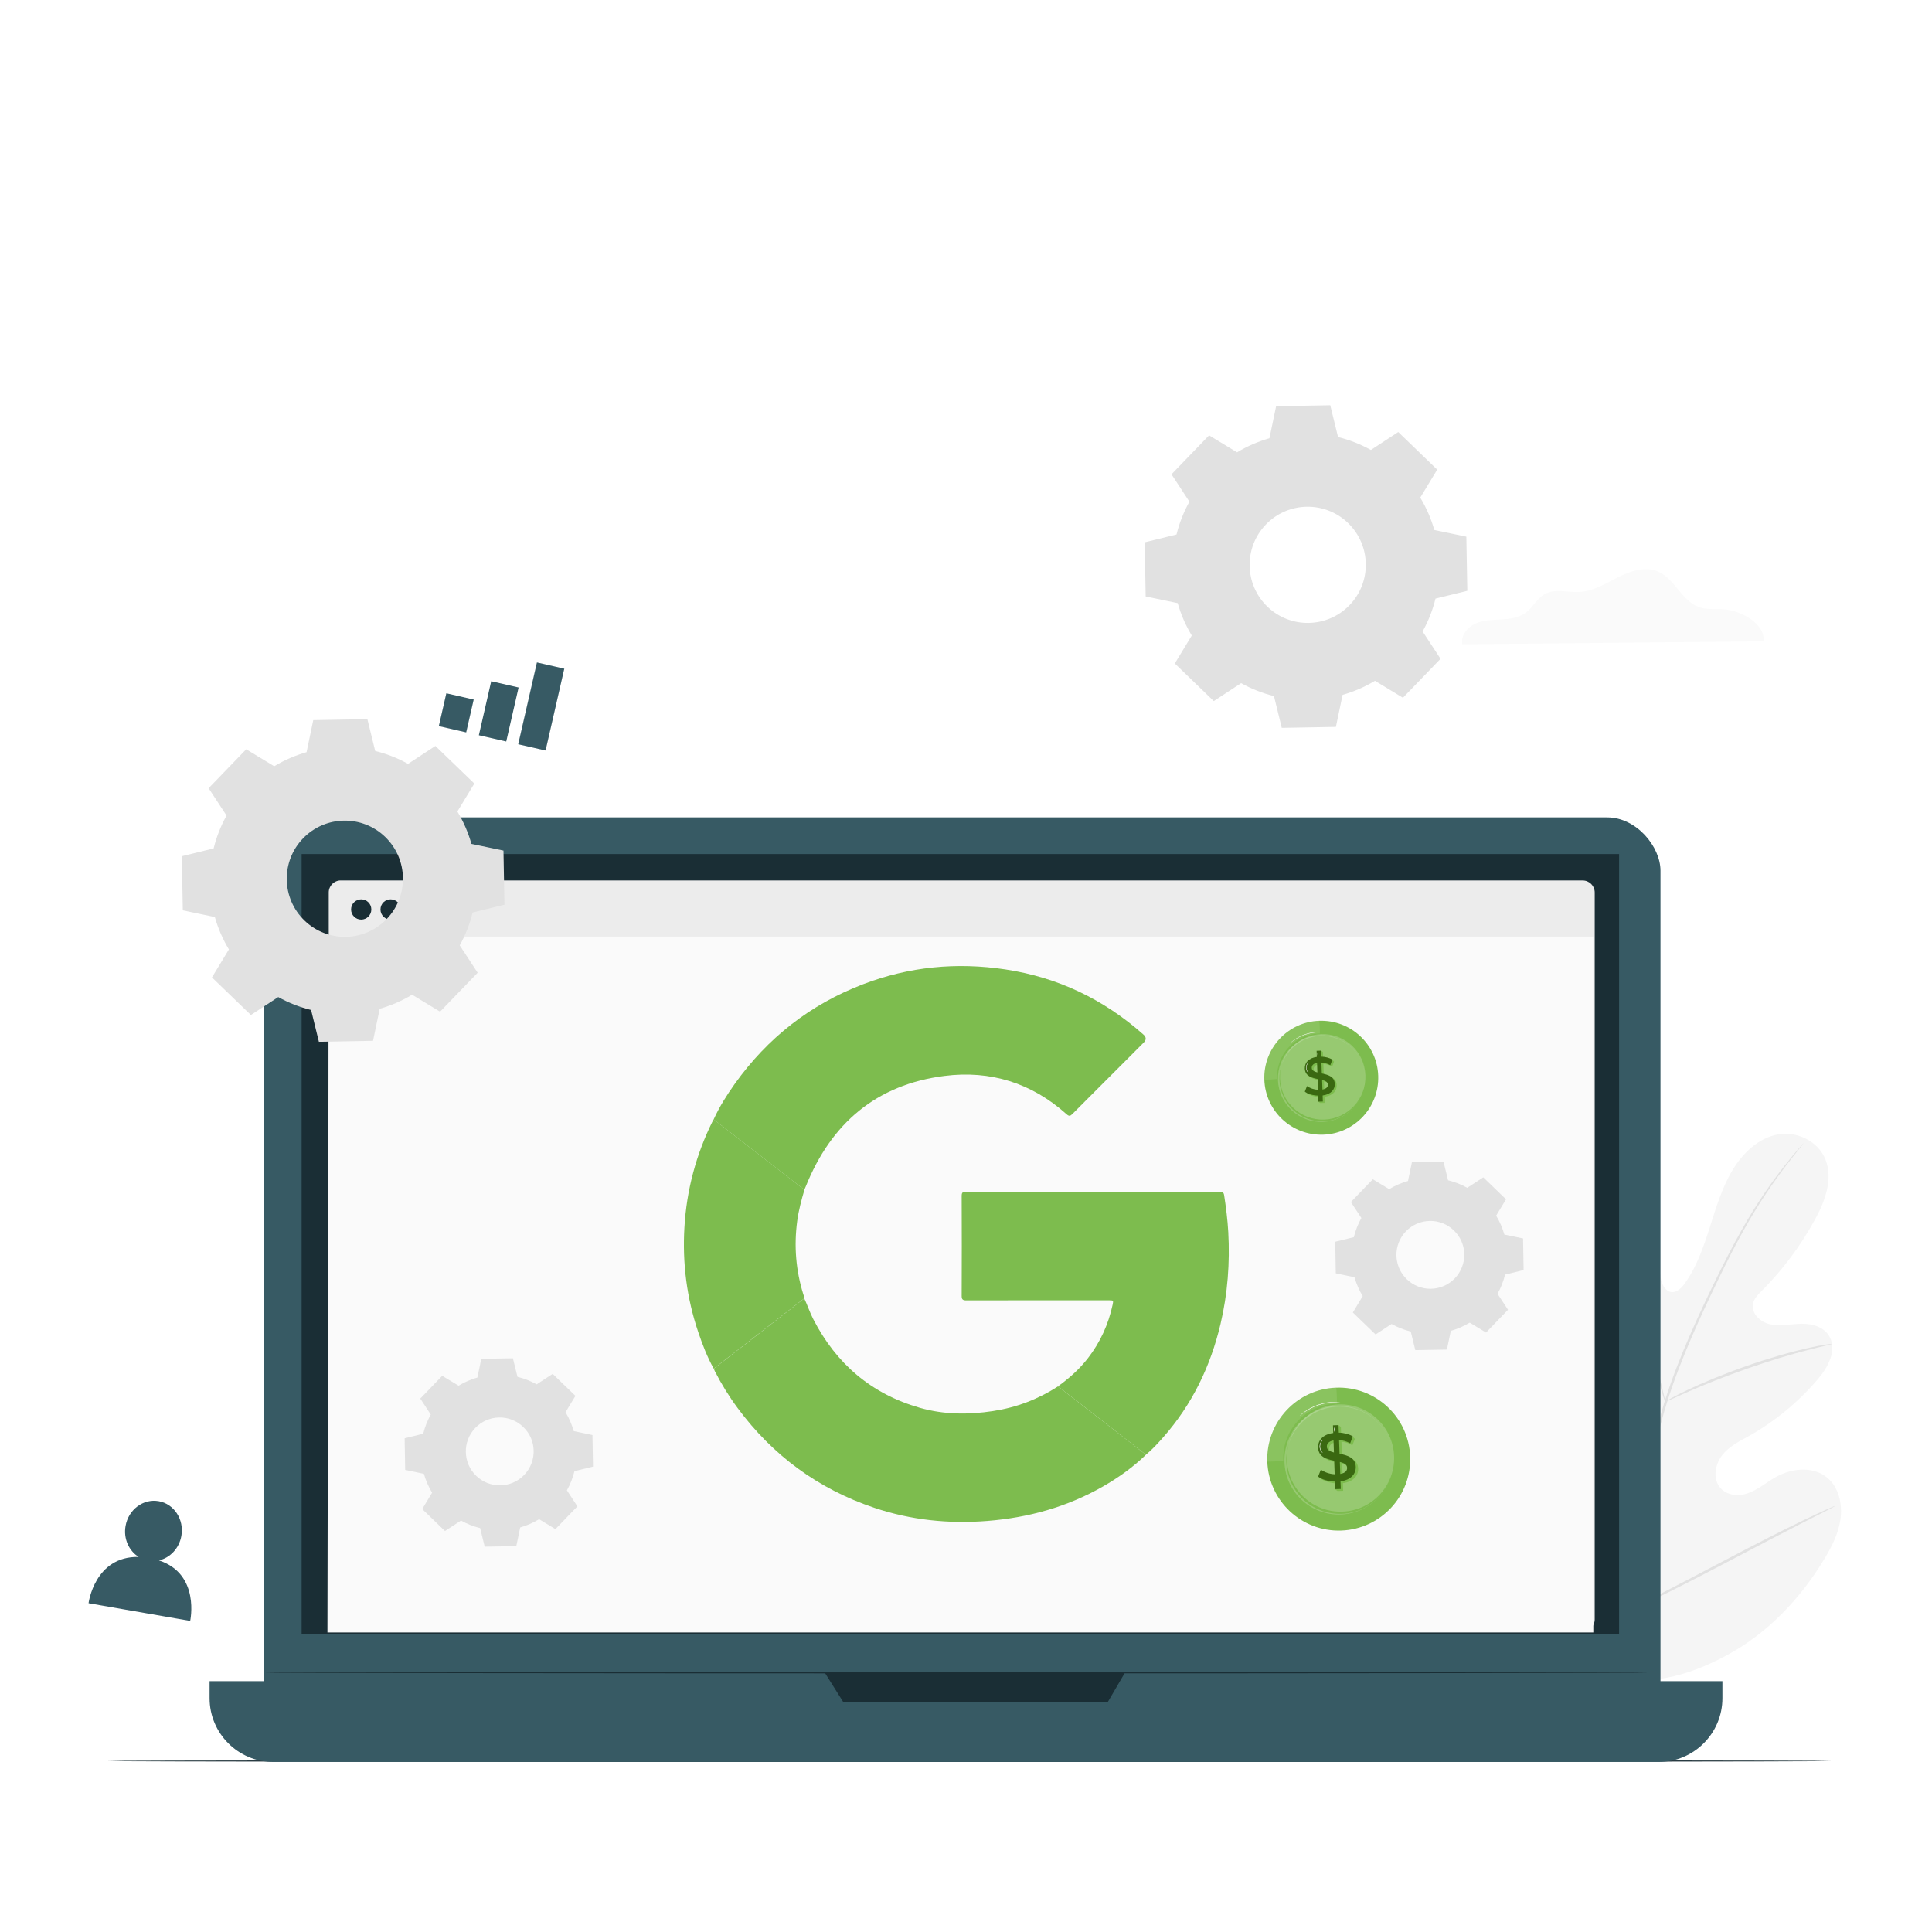 <svg viewBox="0 0 500 500" xmlns="http://www.w3.org/2000/svg" data-name="Layer 2" id="Layer_2">
  <defs>
    <style>
      .cls-1 {
        fill: #fff;
      }

      .cls-2 {
        fill: #fafafa;
      }

      .cls-3 {
        fill: #f5f5f5;
      }

      .cls-4 {
        opacity: .2;
      }

      .cls-5 {
        fill: #e1e1e1;
      }

      .cls-6 {
        opacity: .1;
      }

      .cls-7 {
        fill: #7dbc4e;
      }

      .cls-8 {
        fill: #375a64;
      }

      .cls-9 {
        fill: #3a6811;
      }

      .cls-10 {
        fill: #ececec;
      }

      .cls-11 {
        fill: #1a2e35;
      }
    </style>
  </defs>
  <g id="BACKGROUND">
    <rect height="500" width="500" class="cls-1"></rect>
    <path d="M456.38,165.97c.6-4.33-5.52-7.9-10.11-8.27-2.19-.18-4.47,.16-6.54-.57-4.5-1.57-6.29-7.38-10.68-9.23-3.28-1.38-7.06-.15-10.24,1.45-3.18,1.6-6.32,3.62-9.88,3.84-3.09,.2-6.45-.95-9.15,.56-2.02,1.13-3.07,3.45-4.93,4.82-1.82,1.34-4.19,1.62-6.44,1.75-2.25,.12-4.59,.15-6.64,1.09-2.05,.94-3.75,3.11-3.33,5.33l77.95-.77Z" class="cls-2"></path>
    <g>
      <path d="M414.81,433.79c-19.62-10.86-26.99-35.03-29.28-57.35-.38-3.73-1.29-7.58-.08-11.07,1.21-3.48,4.76-6.24,8.08-5.1,2.75,.94,4.3,3.99,6.1,6.44,2.39,3.26,5.64,5.79,9.25,7.19,2.37,.92,5.21,1.29,7.22-.29,2.75-2.18,2.51-6.65,1.99-10.33-.97-6.87-1.93-13.74-2.9-20.61-.52-3.69-1.04-7.45-.43-11.1,.6-3.65,2.54-7.23,5.69-8.67,3.15-1.44,7.48,.03,8.66,3.54,.49,1.46,.41,3.06,.72,4.58,.3,1.52,1.2,3.12,2.62,3.36,1.44,.24,2.68-.99,3.56-2.22,3.06-4.22,4.83-9.35,6.45-14.43,1.62-5.08,3.15-10.27,5.84-14.78,2.68-4.51,6.72-8.34,11.62-9.33,4.9-.98,10.61,1.56,12.55,6.57,1.95,5.03-.18,10.7-2.7,15.33-3.74,6.88-8.42,13.15-13.84,18.56-.98,.98-2.04,2.03-2.27,3.45-.42,2.56,2.09,4.71,4.47,5.2,2.7,.56,5.45-.11,8.18-.14,2.74-.03,5.82,.83,7.21,3.41,1.92,3.58-.5,7.94-3.05,10.92-5.11,5.99-11.2,11-17.9,14.75-2.4,1.34-4.96,2.58-6.75,4.77-1.79,2.19-2.58,5.68-.99,8.1,1.59,2.43,4.87,2.83,7.46,1.93,2.59-.89,4.76-2.77,7.16-4.14,4.48-2.57,10.65-3.06,14.28,.9,2.38,2.61,3.1,6.59,2.55,10.16-.55,3.57-2.2,6.81-4,9.84-6.32,10.58-15.01,19.6-25.46,25.19-10.45,5.59-20.49,8.1-32,5.34" class="cls-3"></path>
      <path d="M418.3,419.12c1.55-11.64,4.24-24.23,7.48-37.29,.82-3.26,1.63-6.48,2.43-9.66,.81-3.17,1.6-6.31,2.56-9.33,1.9-6.05,4.15-11.7,6.45-16.99,2.3-5.3,4.66-10.23,6.9-14.82,2.25-4.59,4.43-8.83,6.56-12.6,4.25-7.56,8.36-13.2,11.33-16.94,1.48-1.88,2.67-3.3,3.5-4.24,.4-.45,.71-.81,.94-1.07,.21-.24,.33-.36,.34-.35,0,0-.09,.14-.29,.4-.22,.28-.52,.65-.89,1.12-.79,.98-1.95,2.42-3.4,4.33-2.9,3.8-6.94,9.46-11.13,17.03-2.11,3.77-4.25,8.01-6.48,12.61-2.22,4.6-4.56,9.54-6.84,14.83-2.28,5.29-4.51,10.93-6.39,16.94-.95,3-1.74,6.12-2.54,9.29-.8,3.17-1.61,6.4-2.43,9.65-3.24,13.05-5.94,25.6-7.52,37.2" class="cls-5"></path>
      <path d="M430.95,362.79s-.23-.53-.55-1.53c-.32-.99-.73-2.45-1.22-4.25-.98-3.61-2.18-8.63-3.48-14.18-1.3-5.55-2.56-10.55-3.59-14.13-.51-1.79-.94-3.24-1.24-4.23-.3-1-.45-1.56-.41-1.58,.04-.02,.27,.51,.64,1.49,.38,.97,.87,2.4,1.44,4.18,1.15,3.56,2.48,8.56,3.78,14.11,1.27,5.48,2.42,10.43,3.3,14.22,.41,1.71,.75,3.15,1.03,4.3,.24,1.02,.35,1.59,.31,1.6Z" class="cls-5"></path>
      <path d="M474.12,347.81s-.61,.21-1.74,.47c-1.12,.27-2.75,.64-4.75,1.17-4,1.03-9.48,2.66-15.44,4.74-5.96,2.09-11.28,4.23-15.08,5.9-1.91,.82-3.43,1.53-4.49,2.01-1.06,.49-1.65,.74-1.67,.69-.02-.04,.54-.37,1.56-.94,1.03-.56,2.53-1.34,4.42-2.22,3.77-1.79,9.08-4.01,15.06-6.11,5.98-2.09,11.5-3.65,15.54-4.56,2.02-.47,3.66-.78,4.81-.96,1.14-.18,1.78-.25,1.79-.21Z" class="cls-5"></path>
      <path d="M418.72,418.17s-.15-.17-.38-.54c-.27-.44-.59-.97-.99-1.61-.85-1.4-2.04-3.47-3.47-6.04-2.87-5.14-6.63-12.37-10.68-20.4-4.05-8.04-7.74-15.29-10.51-20.49-1.35-2.52-2.47-4.6-3.29-6.14-.36-.67-.65-1.22-.89-1.68-.2-.39-.29-.6-.27-.61,.02-.01,.15,.17,.38,.54,.27,.44,.59,.97,.99,1.61,.85,1.4,2.04,3.47,3.47,6.04,2.87,5.14,6.63,12.37,10.68,20.41,4.05,8.04,7.74,15.29,10.51,20.49,1.35,2.52,2.47,4.6,3.29,6.14,.36,.67,.65,1.22,.89,1.68,.2,.39,.29,.6,.27,.61Z" class="cls-5"></path>
      <path d="M474.94,389.73s-.18,.14-.55,.34c-.44,.23-.98,.51-1.63,.85-1.51,.77-3.54,1.8-6.02,3.06-5.08,2.58-12.06,6.24-19.77,10.29-7.71,4.05-14.73,7.64-19.86,10.11-2.57,1.24-4.65,2.21-6.11,2.86-.67,.29-1.23,.53-1.68,.73-.39,.16-.6,.23-.6,.21,0-.02,.18-.14,.55-.34,.44-.23,.98-.51,1.63-.85,1.51-.77,3.54-1.8,6.02-3.06,5.08-2.58,12.06-6.24,19.77-10.29,7.71-4.05,14.72-7.64,19.86-10.11,2.57-1.24,4.65-2.21,6.11-2.86,.67-.29,1.23-.54,1.68-.73,.39-.16,.59-.23,.6-.21Z" class="cls-5"></path>
    </g>
    <path d="M474.05,455.75c0,.14-99.92,.25-223.16,.25s-223.18-.11-223.18-.25,99.9-.25,223.18-.25,223.16,.11,223.16,.25Z" class="cls-11"></path>
    <g>
      <g>
        <rect ry="13.79" rx="13.79" height="238.97" width="361.37" y="211.54" x="68.36" class="cls-8"></rect>
        <path d="M54.24,435.08H445.76v4.41c0,9.1-7.39,16.5-16.5,16.5H70.74c-9.1,0-16.5-7.39-16.5-16.5v-4.41h0Z" class="cls-8"></path>
        <rect height="201.81" width="340.96" y="221.03" x="78.06" class="cls-11"></rect>
        <polygon points="213.43 432.84 218.28 440.56 286.65 440.56 291.16 432.84 213.43 432.84" class="cls-11"></polygon>
      </g>
      <g>
        <path d="M88.18,227.87H409.61c1.71,0,3.1,1.39,3.1,3.1v188.13c0,1.71-1.39,3.1-3.1,3.1H88.18c-1.71,0-3.1-1.39-3.1-3.1V230.96c0-1.71,1.39-3.1,3.1-3.1Z" class="cls-10"></path>
        <polygon points="412.35 422.48 84.74 422.48 85.09 242.39 412.35 242.39 412.35 422.48" class="cls-2"></polygon>
        <path d="M111.96,235.37c0,1.45-1.17,2.62-2.62,2.62s-2.62-1.17-2.62-2.62,1.17-2.62,2.62-2.62,2.62,1.17,2.62,2.62Z" class="cls-11"></path>
        <path d="M96.1,235.37c0,1.45-1.17,2.62-2.62,2.62s-2.62-1.17-2.62-2.62,1.17-2.62,2.62-2.62,2.62,1.17,2.62,2.62Z" class="cls-11"></path>
        <path d="M103.71,235.37c0,1.45-1.17,2.62-2.62,2.62s-2.62-1.17-2.62-2.62,1.17-2.62,2.62-2.62,2.62,1.17,2.62,2.62Z" class="cls-11"></path>
      </g>
      <path d="M426.63,432.84c0,.13-80.21,.23-179.13,.23s-179.14-.1-179.14-.23,80.19-.23,179.14-.23,179.13,.1,179.13,.23Z" class="cls-11"></path>
    </g>
    <path d="M70.96,198.3c2.65-1.6,5.47-2.81,8.38-3.64l1.73-8.29,14.01-.25,2.02,8.23c2.94,.72,5.8,1.84,8.5,3.34l7.08-4.64,10.08,9.73-4.39,7.24c1.6,2.65,2.82,5.47,3.64,8.38l8.29,1.73,.25,14.01-8.23,2.02c-.72,2.94-1.84,5.8-3.34,8.5l4.64,7.08-9.73,10.08-7.24-4.39c-2.65,1.6-5.47,2.81-8.38,3.64l-1.73,8.29-14.01,.25-2.02-8.23c-2.94-.72-5.8-1.84-8.5-3.34l-7.08,4.64-10.08-9.73,4.39-7.24c-1.6-2.65-2.82-5.47-3.64-8.38l-8.29-1.73-.25-14.01,8.23-2.02c.72-2.94,1.84-5.8,3.34-8.5l-4.64-7.08,9.73-10.08,7.24,4.39h0Zm7.47,18.67c-5.77,5.97-5.6,15.49,.37,21.26,5.97,5.77,15.49,5.6,21.26-.37,5.77-5.97,5.6-15.49-.37-21.26-5.97-5.77-15.49-5.6-21.26,.37Z" class="cls-5"></path>
    <path d="M320.15,117.06c2.65-1.6,5.47-2.81,8.38-3.64l1.73-8.29,14.01-.25,2.02,8.23c2.94,.72,5.8,1.84,8.5,3.34l7.08-4.64,10.08,9.73-4.39,7.24c1.6,2.65,2.82,5.47,3.64,8.38l8.29,1.73,.25,14.01-8.23,2.02c-.72,2.94-1.84,5.8-3.34,8.5l4.64,7.08-9.73,10.08-7.24-4.39c-2.65,1.6-5.47,2.81-8.38,3.64l-1.73,8.29-14.01,.25-2.02-8.23c-2.94-.72-5.8-1.84-8.5-3.34l-7.08,4.64-10.08-9.73,4.39-7.24c-1.6-2.65-2.82-5.47-3.64-8.38l-8.29-1.73-.25-14.01,8.23-2.02c.72-2.94,1.84-5.8,3.34-8.5l-4.64-7.08,9.73-10.08,7.24,4.39h0Zm7.47,18.67c-5.77,5.97-5.6,15.49,.37,21.26,5.97,5.77,15.49,5.6,21.26-.37,5.77-5.97,5.6-15.49-.37-21.26-5.97-5.77-15.49-5.6-21.26,.37Z" class="cls-5"></path>
    <path d="M359.5,307.76c1.55-.94,3.19-1.64,4.89-2.13l1.01-4.84,8.18-.14,1.18,4.8c1.71,.42,3.39,1.07,4.97,1.95l4.14-2.71,5.89,5.69-2.56,4.23c.94,1.55,1.64,3.2,2.13,4.89l4.84,1.01,.14,8.18-4.8,1.18c-.42,1.71-1.07,3.39-1.95,4.96l2.71,4.14-5.68,5.89-4.23-2.56c-1.55,.94-3.19,1.64-4.89,2.13l-1.01,4.84-8.18,.14-1.18-4.81c-1.71-.42-3.39-1.07-4.96-1.95l-4.14,2.71-5.89-5.69,2.56-4.23c-.94-1.55-1.64-3.19-2.13-4.89l-4.84-1.01-.14-8.18,4.81-1.18c.42-1.71,1.07-3.39,1.95-4.96l-2.71-4.14,5.68-5.89,4.23,2.56h0Zm4.36,10.9c-3.37,3.49-3.27,9.05,.22,12.41,3.49,3.37,9.05,3.27,12.41-.22,3.37-3.49,3.27-9.05-.22-12.41-3.49-3.37-9.05-3.27-12.41,.22Z" class="cls-5"></path>
    <path d="M118.66,358.63c1.55-.94,3.19-1.64,4.89-2.13l1.01-4.84,8.18-.14,1.18,4.8c1.71,.42,3.39,1.07,4.97,1.95l4.14-2.71,5.89,5.69-2.56,4.23c.94,1.55,1.64,3.2,2.13,4.89l4.84,1.01,.14,8.18-4.8,1.18c-.42,1.71-1.07,3.39-1.95,4.96l2.71,4.14-5.68,5.89-4.23-2.56c-1.55,.94-3.19,1.64-4.89,2.13l-1.01,4.84-8.18,.14-1.18-4.81c-1.71-.42-3.39-1.07-4.96-1.95l-4.14,2.71-5.89-5.69,2.56-4.23c-.94-1.55-1.64-3.19-2.13-4.89l-4.84-1.01-.14-8.18,4.81-1.18c.42-1.71,1.07-3.39,1.95-4.96l-2.71-4.14,5.68-5.89,4.23,2.56h0Zm4.36,10.9c-3.37,3.49-3.27,9.05,.22,12.41,3.49,3.37,9.05,3.27,12.41-.22,3.37-3.49,3.27-9.05-.22-12.41-3.49-3.37-9.05-3.27-12.41,.22Z" class="cls-5"></path>
    <path d="M41.14,403.83c2.87-.67,5.24-3.11,5.8-6.36,.74-4.26-1.9-8.27-5.89-8.97-3.99-.69-7.83,2.19-8.56,6.45-.57,3.28,.88,6.4,3.39,7.98-11.42-.21-12.96,11.98-12.96,11.98l26.3,4.58s2.67-12.13-8.08-15.66Z" class="cls-8"></path>
    <g>
      <rect transform="translate(44.27 -24.14) rotate(12.88)" height="14.34" width="7.27" y="176.93" x="125.45" class="cls-8"></rect>
      <rect transform="translate(44.08 -21.68) rotate(12.88)" height="8.72" width="7.27" y="180.12" x="114.46" class="cls-8"></rect>
      <rect transform="translate(44.27 -26.62) rotate(12.88)" height="21.72" width="7.27" y="171.97" x="136.45" class="cls-8"></rect>
    </g>
    <g>
      <path d="M184.7,289.69c1.49-3.26,3.39-6.28,5.46-9.19,8.49-11.9,19.54-20.56,33.2-25.78,11.92-4.56,24.21-5.74,36.82-3.84,13.6,2.05,25.48,7.75,35.75,16.87q1.13,1,.05,2.08c-6.14,6.14-12.29,12.28-18.42,18.44-.56,.56-.85,.69-1.54,.08-9.03-8.09-19.72-11.42-31.62-9.9-17.61,2.24-29.31,12.28-35.86,28.59-.11,.27-.23,.54-.35,.8-.3-.19-.62-.37-.9-.59-7.54-5.85-15.07-11.7-22.6-17.55Z" class="cls-7"></path>
      <path d="M208.14,336.02c.83,1.77,1.44,3.64,2.34,5.39,5.94,11.55,15.03,19.34,27.57,22.93,6.21,1.77,12.54,1.82,18.9,.85,6.08-.92,11.7-3.05,16.86-6.4,7.59,5.9,15.17,11.79,22.76,17.69-3.34,3.23-7.09,5.91-11.11,8.21-9.29,5.32-19.33,8.09-29.97,8.93-9.99,.79-19.76-.22-29.27-3.42-14.47-4.88-26.22-13.51-35.3-25.77-2.25-3.03-4.22-6.24-5.94-9.6-.1-.2-.17-.42-.25-.63,7.81-6.06,15.62-12.12,23.43-18.18Z" class="cls-7"></path>
      <path d="M296.56,376.48c-7.59-5.9-15.17-11.79-22.76-17.69,2.91-2.1,5.57-4.46,7.77-7.31,3.18-4.12,5.28-8.72,6.37-13.8,.24-1.12,.2-1.16-.95-1.16-12.29,0-24.58-.01-36.88,.02-1.01,0-1.24-.26-1.23-1.25,.04-8.59,.04-17.18,0-25.76,0-.86,.21-1.11,1.09-1.11,21.9,.02,43.79,.02,65.69,0,.71,0,1.03,.15,1.15,.92,.49,3.17,.89,6.35,1.07,9.56,.43,7.99-.16,15.91-2,23.71-2.59,11-7.37,20.9-14.89,29.41-1.39,1.57-2.8,3.12-4.43,4.45Z" class="cls-7"></path>
      <path d="M208.14,336.02c-7.81,6.06-15.62,12.12-23.43,18.18-1.69-3.01-2.91-6.22-4.01-9.47-2.97-8.8-4.12-17.85-3.57-27.1,.57-9.7,3.03-18.91,7.37-27.62,.06-.11,.14-.21,.21-.32,7.53,5.85,15.07,11.7,22.6,17.55,.28,.22,.6,.39,.9,.59-.79,2.7-1.53,5.41-1.9,8.22-.85,6.43-.34,12.74,1.59,18.94,.11,.34,.3,.66,.24,1.04Z" class="cls-7"></path>
    </g>
    <g>
      <g>
        <g>
          <path d="M364.95,376.97c.36,10.21-7.63,18.77-17.84,19.13-10.21,.36-18.77-7.63-19.13-17.84-.36-10.21,7.63-18.77,17.84-19.13,10.21-.36,18.77,7.63,19.13,17.84Z" class="cls-7"></path>
          <g class="cls-6">
            <path d="M345.82,359.14c-10.21,.36-18.19,8.92-17.84,19.13,0,0,13.01,.13,15.95-5.21,2.94-5.34,1.89-13.92,1.89-13.92Z" class="cls-1"></path>
          </g>
          <path d="M360.21,376.85c.27,7.76-5.8,14.27-13.56,14.54-7.76,.27-14.27-5.8-14.54-13.56-.27-7.76,5.8-14.27,13.56-14.54,7.76-.27,14.27,5.8,14.54,13.56Z" class="cls-7"></path>
          <g class="cls-4">
            <path d="M360.52,377.41c.27,7.76-5.8,14.27-13.56,14.54-7.76,.27-14.27-5.8-14.54-13.56-.27-7.76,5.8-14.27,13.56-14.54,7.76-.27,14.27,5.8,14.54,13.56Z" class="cls-1"></path>
          </g>
          <path d="M360.63,377.42c.27,7.66-5.72,14.08-13.38,14.35-7.66,.27-14.08-5.72-14.35-13.38-.27-7.66,5.72-14.08,13.38-14.35,7.66-.27,14.08,5.72,14.35,13.38Z" class="cls-7"></path>
          <g class="cls-4">
            <path d="M360.79,376.85c.27,7.66-5.72,14.08-13.38,14.35-7.66,.27-14.08-5.72-14.35-13.38-.27-7.66,5.72-14.08,13.38-14.35,7.66-.27,14.08,5.72,14.35,13.38Z" class="cls-1"></path>
          </g>
        </g>
        <g>
          <path d="M347.28,376.68l-.12-3.55s.01,0,.02,0c.62,.05,1.26,.19,1.9,.43,.54,.25,.9,.53,.9,.53l.04-.11,.5-1.3,.12-.3-.66-.64-.3,.15c-.79-.36-1.68-.63-2.59-.65l-.07-1.95-.62-.47,.02,.49-.83,.03,.07,1.99c-2.73,.36-3.98,1.97-3.91,3.76,.09,2.44,2.2,3,4.17,3.41l.12,3.51c-1.34-.08-2.68-.54-3.56-1.21l-.73,1.8c.94,.76,2.63,1.26,4.36,1.31l.05,1.47-.69,.04,.7,.44,1.44-.05-.07-1.97c2.75-.38,4.01-1.97,3.95-3.76-.09-2.44-2.23-2.98-4.2-3.39Zm-1.45-.32c-1.03-.26-1.8-.62-1.83-1.47-.03-.77,.48-1.42,1.72-1.66l.11,3.13Zm1.33-3.23h0s0,0,0,0c0,0,0,0,0,0Zm.31,8.79l-.11-3.11c1.06,.26,1.85,.64,1.88,1.5,.03,.76-.5,1.37-1.77,1.61Z" class="cls-7"></path>
          <path d="M346.92,383.37l.07,1.97-1.44,.05-.07-1.95c-1.73-.05-3.42-.55-4.36-1.31l.73-1.8c.89,.67,2.22,1.14,3.56,1.21l-.12-3.51c-1.97-.41-4.08-.97-4.17-3.41-.06-1.79,1.18-3.4,3.92-3.76l-.07-1.99,1.44-.05,.07,1.95c1.3,.02,2.63,.37,3.61,.95l-.66,1.8c-.95-.51-1.95-.78-2.88-.85l.12,3.55c1.97,.41,4.12,.95,4.2,3.39,.06,1.79-1.2,3.39-3.95,3.76Zm-1.7-7.47l-.11-3.13c-1.24,.24-1.75,.89-1.72,1.66,.03,.84,.8,1.2,1.83,1.47Zm3.41,3.95c-.03-.86-.82-1.24-1.88-1.5l.11,3.11c1.28-.24,1.8-.85,1.77-1.61Z" class="cls-9"></path>
        </g>
      </g>
      <path d="M342.37,376.05s-.2-.1-.42-.39c-.22-.28-.44-.76-.44-1.32,0-.56,.23-1.03,.44-1.32,.22-.29,.42-.4,.42-.39,.02,.02-.15,.16-.34,.45-.19,.28-.38,.74-.39,1.26,0,.52,.19,.98,.38,1.26,.19,.29,.36,.43,.34,.45Z" class="cls-1"></path>
      <path d="M345.32,370.56s-.08-.26-.09-.58c-.01-.32,.01-.58,.05-.58,.04,0,.08,.26,.09,.58,.01,.32-.01,.58-.05,.58Z" class="cls-1"></path>
      <path d="M346.93,362.88s-.16,0-.45,0c-.14,0-.32-.01-.53,0-.21,0-.44,0-.7,.02-.26,.01-.54,.03-.84,.06-.3,.02-.62,.08-.96,.13-.67,.12-1.41,.29-2.16,.54-.75,.25-1.44,.56-2.05,.87-.3,.16-.59,.31-.85,.48-.26,.15-.5,.31-.71,.46-.22,.14-.4,.29-.57,.41-.17,.12-.31,.23-.42,.32-.23,.18-.35,.28-.36,.27s.11-.12,.33-.31c.11-.1,.24-.22,.4-.34,.16-.13,.34-.28,.56-.43,.21-.15,.45-.32,.71-.48,.26-.17,.55-.32,.85-.49,.61-.32,1.31-.63,2.06-.88,.76-.25,1.5-.42,2.18-.54,.34-.05,.67-.1,.97-.12,.31-.03,.59-.04,.85-.05,.26-.01,.5,0,.7,0,.21,0,.39,.02,.53,.03,.29,.03,.45,.05,.45,.06Z" class="cls-1"></path>
    </g>
    <g>
      <g>
        <g>
          <path d="M356.68,278.4c.28,8.14-6.08,14.97-14.22,15.25-8.14,.28-14.97-6.08-15.25-14.22-.28-8.14,6.08-14.97,14.22-15.25,8.14-.28,14.97,6.08,15.25,14.22Z" class="cls-7"></path>
          <g class="cls-6">
            <path d="M341.43,264.17c-8.14,.28-14.51,7.11-14.22,15.25,0,0,10.37,.1,12.72-4.16,2.35-4.26,1.5-11.1,1.5-11.1Z" class="cls-1"></path>
          </g>
          <path d="M352.91,278.29c.22,6.19-4.62,11.38-10.81,11.6-6.19,.22-11.38-4.62-11.6-10.81-.22-6.19,4.62-11.38,10.81-11.6,6.19-.22,11.38,4.62,11.6,10.81Z" class="cls-7"></path>
          <g class="cls-4">
            <path d="M353.15,278.74c.22,6.19-4.62,11.38-10.81,11.6-6.19,.22-11.38-4.62-11.6-10.81-.22-6.19,4.62-11.38,10.81-11.6,6.19-.22,11.38,4.62,11.6,10.81Z" class="cls-1"></path>
          </g>
          <path d="M353.24,278.75c.21,6.11-4.56,11.23-10.67,11.44-6.11,.21-11.23-4.56-11.44-10.67-.21-6.11,4.56-11.23,10.67-11.44,6.11-.21,11.23,4.56,11.44,10.67Z" class="cls-7"></path>
          <g class="cls-4">
            <path d="M353.37,278.3c.21,6.11-4.56,11.23-10.67,11.44-6.11,.21-11.23-4.56-11.44-10.67-.21-6.11,4.56-11.23,10.67-11.44,6.11-.21,11.23,4.56,11.44,10.67Z" class="cls-1"></path>
          </g>
        </g>
        <g>
          <path d="M342.59,278.16l-.1-2.83s0,0,.01,0c.49,.04,1.01,.15,1.52,.34,.43,.2,.72,.42,.72,.42l.03-.09,.4-1.03,.09-.24-.52-.51-.24,.12c-.63-.29-1.34-.51-2.07-.52l-.05-1.56-.5-.37v.39s-.65,.02-.65,.02l.06,1.58c-2.18,.29-3.17,1.57-3.12,3,.07,1.95,1.75,2.39,3.32,2.72l.1,2.8c-1.07-.06-2.13-.43-2.84-.97l-.58,1.44c.75,.61,2.1,1.01,3.47,1.04l.04,1.17-.55,.03,.56,.35,1.15-.04-.05-1.57c2.19-.3,3.2-1.57,3.15-3-.07-1.95-1.78-2.38-3.35-2.7Zm-1.16-.25c-.82-.21-1.43-.5-1.46-1.17-.02-.62,.38-1.14,1.37-1.32l.09,2.49Zm1.06-2.58h0s0,0,0,0c0,0,0,0,0,0Zm.25,7.01l-.09-2.48c.85,.21,1.48,.51,1.5,1.2,.02,.6-.4,1.09-1.41,1.28Z" class="cls-7"></path>
          <path d="M342.3,283.5l.05,1.57-1.15,.04-.05-1.56c-1.38-.04-2.72-.44-3.47-1.04l.58-1.44c.71,.54,1.77,.91,2.84,.97l-.1-2.8c-1.57-.32-3.25-.77-3.32-2.72-.05-1.43,.94-2.71,3.12-3l-.06-1.58,1.15-.04,.05,1.56c1.04,.02,2.1,.29,2.88,.76l-.53,1.44c-.76-.41-1.55-.62-2.3-.68l.1,2.83c1.57,.32,3.28,.76,3.35,2.7,.05,1.43-.96,2.7-3.15,3Zm-1.36-5.96l-.09-2.49c-.99,.19-1.39,.71-1.37,1.32,.02,.67,.64,.96,1.46,1.17Zm2.72,3.15c-.02-.69-.65-.99-1.5-1.2l.09,2.48c1.02-.19,1.44-.68,1.41-1.28Z" class="cls-9"></path>
        </g>
      </g>
      <path d="M338.68,277.66s-.16-.08-.34-.31c-.17-.22-.35-.6-.35-1.05,0-.45,.18-.82,.35-1.05,.18-.23,.33-.32,.34-.31,.01,.01-.12,.13-.27,.36-.15,.23-.31,.59-.31,1,0,.42,.16,.78,.31,1,.15,.23,.29,.34,.27,.36Z" class="cls-1"></path>
      <path d="M341.03,273.28s-.06-.2-.07-.46c0-.25,0-.46,.04-.46,.03,0,.06,.2,.07,.46,0,.25,0,.46-.04,.46Z" class="cls-1"></path>
      <path d="M342.31,267.16s-.13,0-.36,0c-.12,0-.26-.01-.42,0-.16,0-.35,0-.56,.01-.21,0-.43,.02-.67,.05-.24,.02-.5,.06-.77,.1-.54,.1-1.12,.24-1.72,.43-.6,.2-1.15,.44-1.63,.69-.24,.13-.47,.25-.68,.38-.21,.12-.4,.25-.57,.36-.17,.11-.32,.23-.45,.33-.13,.1-.24,.18-.33,.26-.18,.15-.28,.22-.29,.22s.09-.09,.26-.25c.09-.08,.19-.17,.32-.27,.13-.1,.27-.22,.45-.34,.17-.12,.36-.25,.57-.38,.2-.13,.44-.26,.68-.39,.49-.25,1.04-.5,1.65-.71,.6-.2,1.2-.34,1.74-.43,.27-.04,.53-.08,.78-.09,.24-.03,.47-.03,.68-.04,.21-.01,.4,0,.56,0,.17,0,.31,.01,.42,.03,.23,.02,.36,.04,.36,.04Z" class="cls-1"></path>
    </g>
  </g>
</svg>